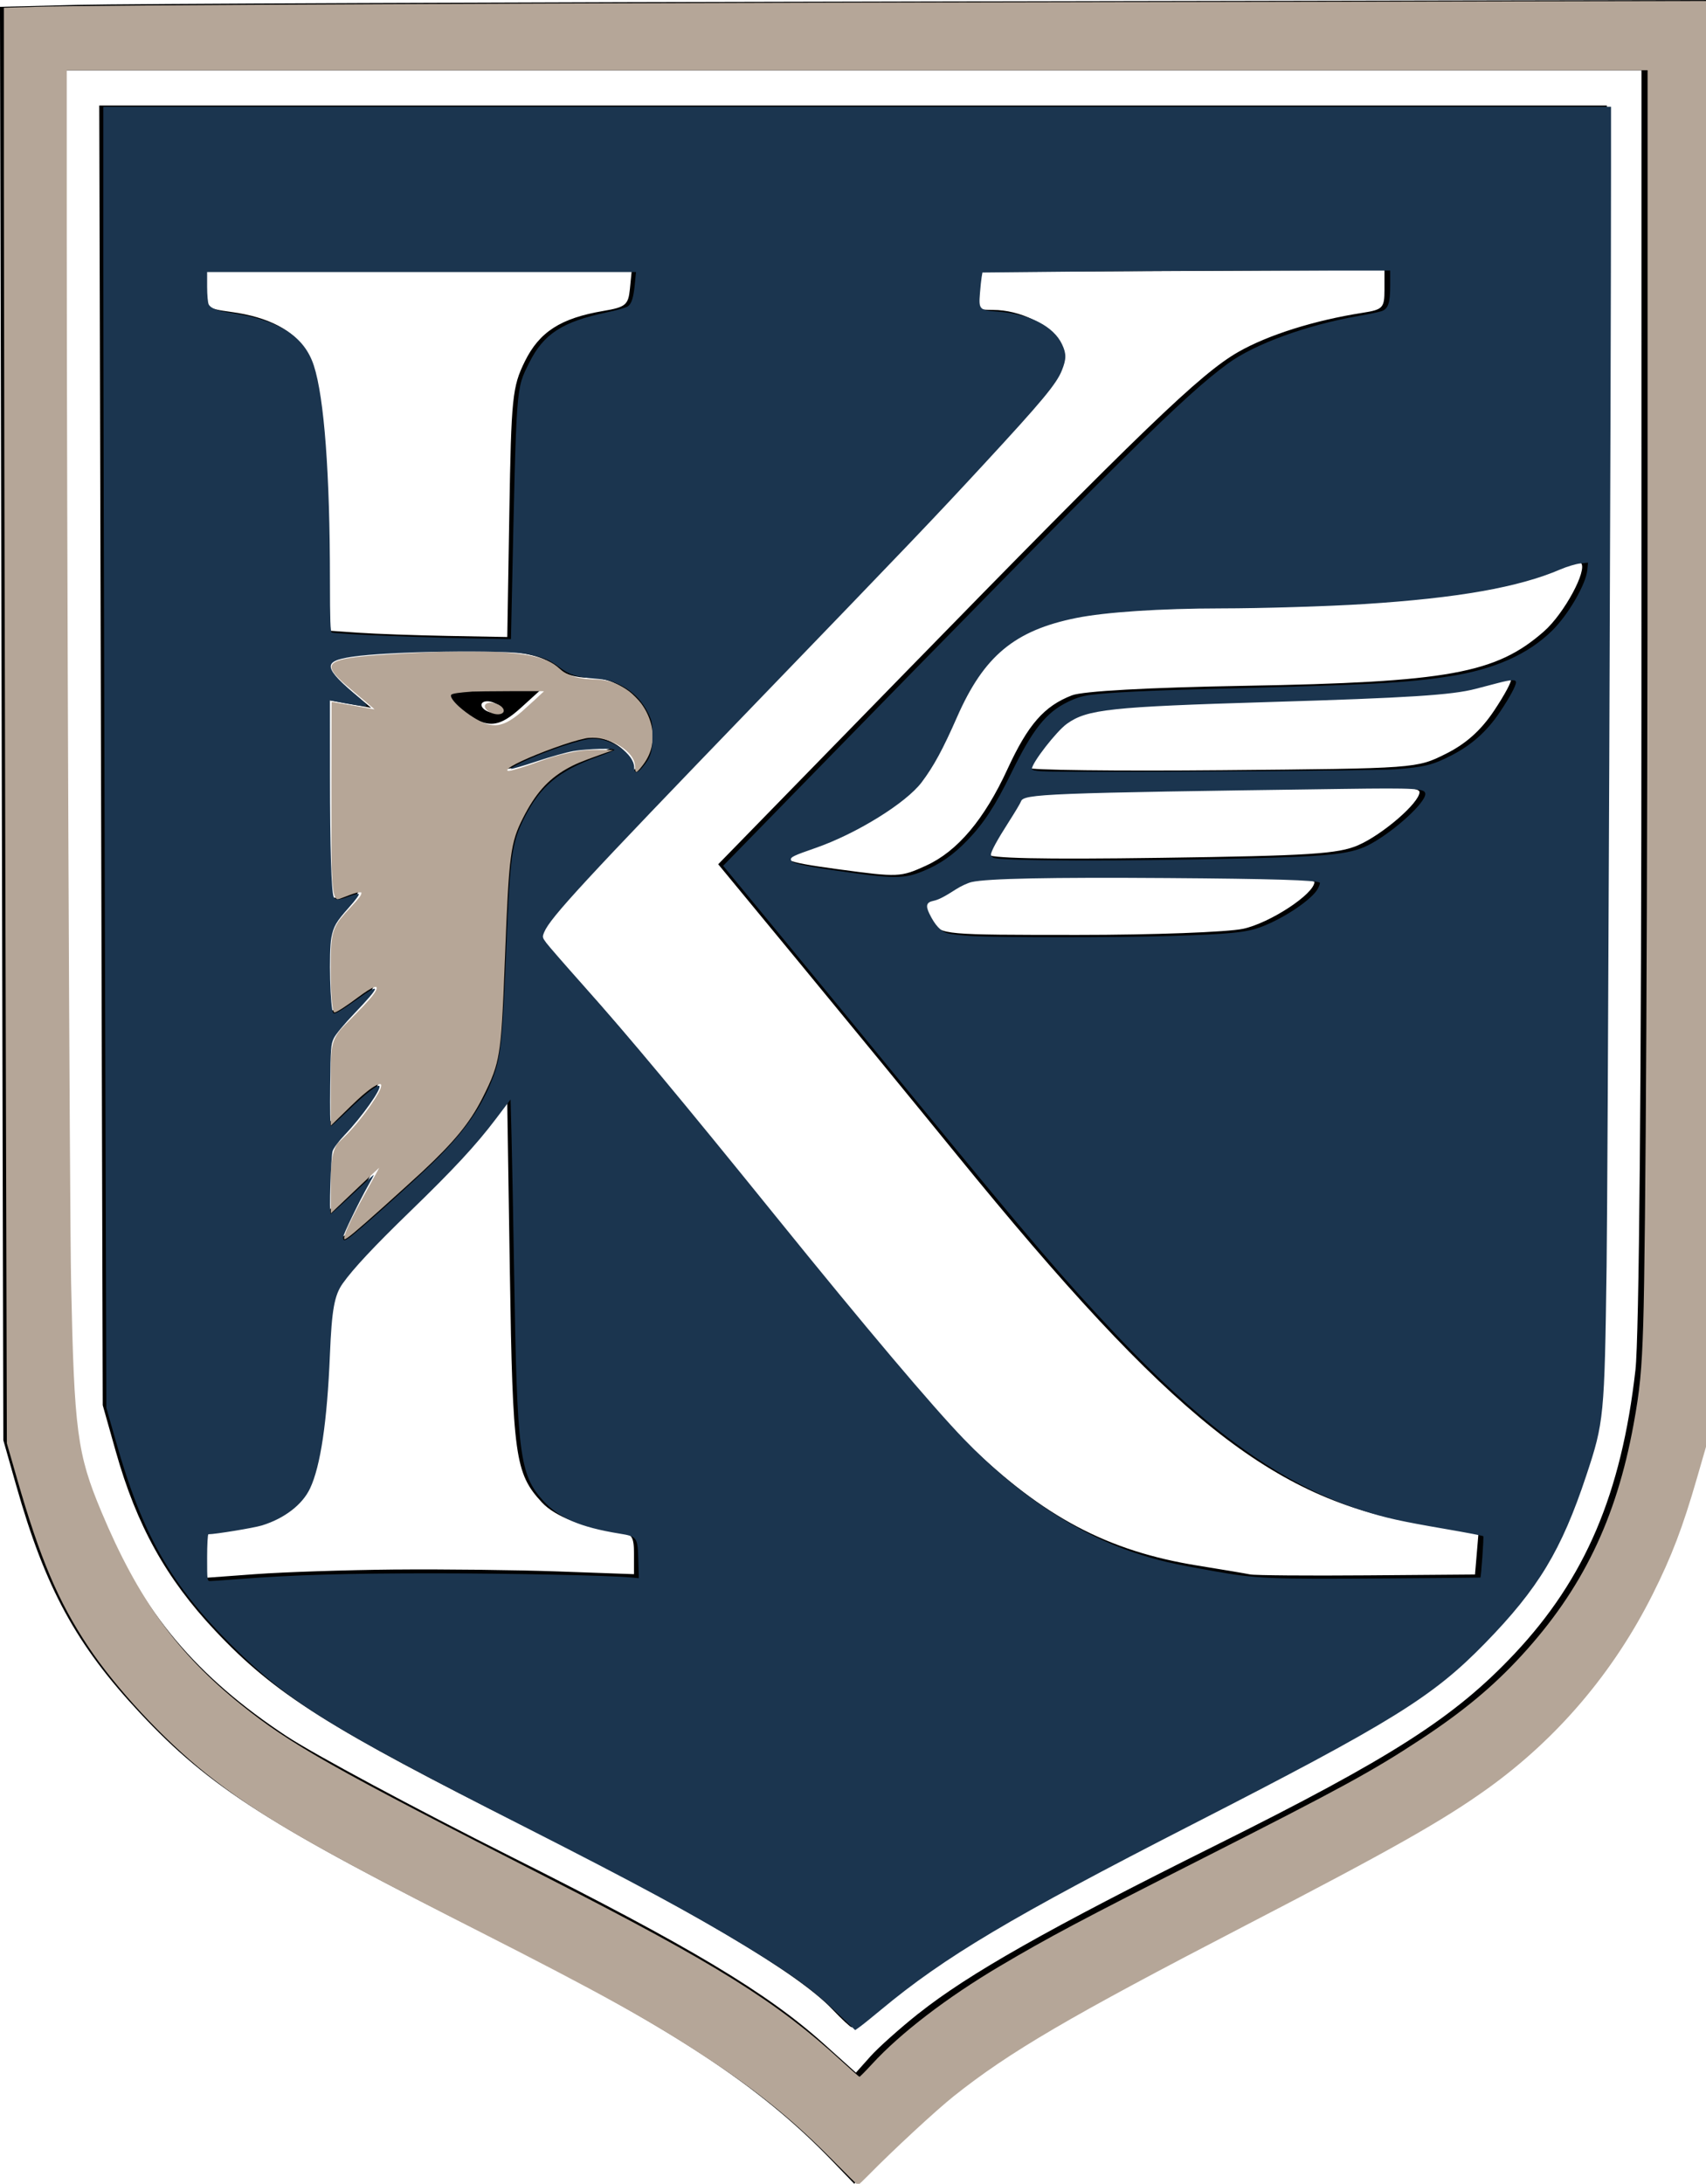 <svg xmlns="http://www.w3.org/2000/svg" xmlns:svg="http://www.w3.org/2000/svg" width="77.286mm" height="98.916mm" viewBox="0 0 77.286 98.916" id="svg1" xml:space="preserve"><defs id="defs1"></defs><g id="layer1" transform="translate(-74.423,-6.46)"><path style="fill:#000000" d="m 112.102,104.318 c -3.302,-3.425 -7.261,-6.022 -15.439,-10.128 -10.027,-5.035 -12.745,-6.767 -15.896,-10.135 -2.899,-3.099 -4.287,-5.649 -5.611,-10.311 l -0.582,-2.048 -0.076,-32.463 -0.076,-32.463 3.513,-0.089 c 1.932,-0.049 19.321,-0.119 38.643,-0.155 l 35.13,-0.066 -0.075,32.618 -0.075,32.618 -0.584,2.059 c -1.293,4.556 -3.689,8.599 -6.847,11.553 -2.62,2.451 -5.126,3.978 -14.016,8.539 -8.863,4.548 -11.975,6.525 -14.962,9.505 l -2.028,2.023 z m 3.94,-6.659 c 2.261,-1.794 5.872,-3.838 13.44,-7.606 8.005,-3.986 10.841,-5.803 13.554,-8.687 3.203,-3.405 4.841,-7.249 5.476,-12.846 0.167,-1.471 0.271,-13.181 0.272,-30.626 l 0.002,-28.244 H 113.057 77.329 l 0.088,30.229 c 0.097,33.205 0.004,31.287 1.705,35.388 1.753,4.227 4.216,7.151 8.28,9.831 1.237,0.816 5.821,3.276 10.186,5.468 8.1,4.066 11.57,6.143 14.155,8.468 l 1.455,1.309 0.661,-0.74 c 0.364,-0.407 1.346,-1.282 2.182,-1.946 z m -3.918,-0.192 c -1.533,-1.616 -6.197,-4.39 -13.812,-8.214 -9.01,-4.524 -11.443,-6.061 -14.142,-8.93 -2.221,-2.361 -3.555,-4.766 -4.5,-8.113 l -0.593,-2.101 -0.079,-29.435 -0.079,-29.435 h 34.149 34.149 l -0.087,29.435 c -0.085,29.011 -0.095,29.462 -0.642,31.287 -1.253,4.175 -2.271,6.014 -4.807,8.679 -2.358,2.478 -4.339,3.717 -13.056,8.166 -8.271,4.221 -11.67,6.221 -14.144,8.322 -0.751,0.638 -1.413,1.159 -1.472,1.159 -0.059,0 -0.456,-0.369 -0.884,-0.819 z m -19.827,-19.913 c 2.183,-0.021 5.517,0.018 7.408,0.086 l 3.44,0.124 v -0.918 c 0,-0.783 -0.097,-0.928 -0.661,-0.99 -1.543,-0.169 -2.908,-0.691 -3.513,-1.345 -1.215,-1.312 -1.322,-2.076 -1.45,-10.412 l -0.121,-7.86 -1.02,1.358 c -0.561,0.747 -2.232,2.493 -3.713,3.882 -1.481,1.388 -2.855,2.911 -3.052,3.385 -0.198,0.474 -0.362,1.728 -0.365,2.788 -0.007,2.593 -0.436,5.4 -0.96,6.287 -0.586,0.992 -1.679,1.586 -3.263,1.773 l -1.328,0.157 v 1.031 1.031 l 2.315,-0.17 c 1.273,-0.093 4.101,-0.187 6.284,-0.208 z m 49.026,-0.704 0.078,-0.931 -2.724,-0.456 c -6.608,-1.107 -11.207,-4.778 -20.904,-16.689 -1.915,-2.353 -5.132,-6.278 -7.148,-8.722 l -3.665,-4.445 8.314,-8.52 c 10.892,-11.162 13.533,-13.706 15.248,-14.685 1.352,-0.772 3.447,-1.432 5.629,-1.773 0.92,-0.144 0.992,-0.22 0.992,-1.047 v -0.892 l -9.194,0.044 -9.194,0.044 -0.083,0.86 c -0.077,0.803 -0.029,0.86 0.736,0.86 1.227,0 2.613,0.679 2.965,1.452 0.259,0.57 0.226,0.859 -0.198,1.71 -0.283,0.568 -4.641,5.294 -9.771,10.595 -12.935,13.368 -13.769,14.277 -13.476,14.682 0.136,0.187 1.287,1.495 2.558,2.905 1.271,1.41 5.097,6.037 8.502,10.282 3.405,4.245 7.127,8.624 8.272,9.731 3.438,3.325 6.337,4.861 10.416,5.519 1.091,0.176 2.163,0.356 2.381,0.401 0.218,0.044 2.6,0.063 5.292,0.042 l 4.895,-0.038 z M 93.036,59.789 c 1.749,-1.591 2.527,-2.522 3.133,-3.746 0.781,-1.578 0.812,-1.781 0.992,-6.513 0.17,-4.467 0.242,-4.992 0.837,-6.149 0.73,-1.419 1.513,-2.099 3.044,-2.645 l 1.043,-0.372 -0.989,-0.012 c -0.544,-0.006 -1.609,0.224 -2.365,0.511 -0.757,0.288 -1.415,0.484 -1.464,0.435 -0.199,-0.199 3.093,-1.488 3.8,-1.488 0.93,0 1.941,0.658 1.952,1.272 0.007,0.392 0.057,0.384 0.397,-0.066 1.148,-1.517 -0.208,-3.852 -2.237,-3.852 -0.705,0 -1.252,-0.173 -1.579,-0.5 -0.709,-0.709 -2.663,-0.906 -6.788,-0.685 -3.994,0.214 -4.197,0.349 -2.568,1.712 l 0.992,0.83 -0.972,-0.175 -0.972,-0.175 -0.012,4.549 c -0.01,3.899 0.044,4.526 0.377,4.391 1.209,-0.49 1.26,-0.444 0.455,0.411 -0.806,0.855 -0.86,1.031 -0.86,2.818 0,1.048 0.078,1.906 0.173,1.906 0.095,0 0.572,-0.304 1.058,-0.675 1.216,-0.927 1.113,-0.449 -0.173,0.807 -1.049,1.024 -1.058,1.051 -1.058,3.018 v 1.984 l 1.053,-1.029 c 0.579,-0.566 1.13,-0.953 1.223,-0.86 0.171,0.171 -1.121,1.946 -1.869,2.566 -0.277,0.23 -0.407,0.808 -0.407,1.814 v 1.477 l 1.102,-1.046 1.102,-1.046 -0.663,1.191 c -0.365,0.655 -0.744,1.416 -0.843,1.691 -0.161,0.446 -0.129,0.461 0.289,0.132 0.258,-0.202 1.516,-1.321 2.796,-2.485 z m 2.358,-21.126 c -0.463,-0.342 -0.764,-0.699 -0.669,-0.794 0.095,-0.095 1.076,-0.169 2.179,-0.165 l 2.006,0.008 -0.864,0.786 c -1.043,0.948 -1.548,0.98 -2.653,0.165 z m 1.665,-0.173 c -0.09,-0.146 -0.342,-0.265 -0.56,-0.265 -0.218,0 -0.323,0.119 -0.233,0.265 0.09,0.146 0.342,0.265 0.56,0.265 0.218,0 0.323,-0.119 0.233,-0.265 z m 33.676,10.042 c 1.222,-0.262 3.234,-1.583 3.234,-2.124 0,-0.145 -3.208,-0.243 -7.871,-0.239 -7.405,0.006 -7.911,0.037 -8.533,0.523 -0.364,0.285 -0.81,0.52 -0.992,0.523 -0.44,0.008 -0.417,0.294 0.081,1.005 0.406,0.579 0.505,0.588 6.602,0.588 3.404,0 6.77,-0.125 7.48,-0.277 z m -14.359,-2.863 c 1.419,-0.645 2.638,-2.089 3.688,-4.37 0.93,-2.02 1.663,-2.859 2.924,-3.344 0.494,-0.19 3.439,-0.353 7.805,-0.43 9.243,-0.164 11.401,-0.556 13.576,-2.466 0.913,-0.802 1.987,-2.789 1.675,-3.101 -0.097,-0.097 -0.586,0.018 -1.086,0.257 -2.411,1.15 -7.637,1.751 -15.488,1.781 -8.263,0.032 -10.24,0.921 -12.076,5.432 -0.328,0.806 -0.954,1.917 -1.392,2.47 -0.833,1.052 -3.218,2.475 -5.125,3.058 -1.304,0.399 -1.08,0.527 1.527,0.879 2.713,0.366 2.814,0.362 3.971,-0.164 z m 19.577,-0.925 c 1.112,-0.484 2.778,-1.927 2.778,-2.406 0,-0.179 -0.741,-0.258 -2.051,-0.216 -1.128,0.035 -5.197,0.1 -9.043,0.143 -5.091,0.057 -7.021,0.164 -7.097,0.392 -0.057,0.172 -0.393,0.739 -0.747,1.26 -0.353,0.521 -0.642,1.073 -0.642,1.228 0,0.195 2.417,0.248 7.871,0.171 6.738,-0.094 8.024,-0.177 8.93,-0.571 z m 3.969,-4.138 c 0.916,-0.458 1.589,-1.06 2.188,-1.957 0.476,-0.712 0.815,-1.346 0.754,-1.407 -0.061,-0.061 -0.749,0.086 -1.527,0.328 -1.103,0.342 -3.173,0.487 -9.385,0.655 -8.768,0.237 -9.006,0.282 -10.273,1.943 -0.371,0.487 -0.675,0.969 -0.675,1.072 0,0.103 3.959,0.151 8.797,0.107 8.78,-0.079 8.8,-0.081 10.12,-0.741 z M 97.497,29.693 c 0.087,-5.222 0.136,-5.71 0.699,-6.855 0.662,-1.346 1.624,-1.965 3.564,-2.294 1.003,-0.17 1.128,-0.273 1.199,-0.992 l 0.079,-0.802 -9.67,0.004 -9.67,0.004 v 0.834 c 0,0.79 0.064,0.843 1.212,1 1.678,0.23 2.828,0.83 3.38,1.765 0.596,1.01 0.953,4.373 0.959,9.041 l 0.005,3.624 1.389,0.097 c 0.764,0.053 2.598,0.119 4.075,0.146 l 2.686,0.049 z" id="path1"></path><path style="fill:#b6a697;fill-opacity:1;stroke-width:0.044" d="m 339.677,236.008 c 7.9e-4,-0.26 0.33,-1.216 0.702,-2.037 0.795,-1.756 1.841,-3.753 3.924,-7.49 0.764,-1.371 1.38,-2.501 1.37,-2.511 -0.016,-0.016 -2.716,2.533 -7.3,6.893 l -0.972,0.925 -0.013,-3.375 c -0.008,-2.121 0.005,-3.663 0.035,-4.149 0.116,-1.837 0.371,-3.051 0.831,-3.955 0.175,-0.344 0.263,-0.455 0.647,-0.818 1.701,-1.606 2.923,-2.98 4.443,-5 1.178,-1.565 2.227,-3.223 2.525,-3.991 0.143,-0.368 0.178,-0.716 0.078,-0.783 -0.269,-0.182 -1.219,0.323 -2.425,1.29 -1.06,0.85 -1.592,1.347 -4.681,4.368 l -1.462,1.431 4.3e-4,-5.452 c 4.8e-4,-6.172 0.026,-6.942 0.266,-8.131 0.225,-1.112 0.679,-1.997 1.539,-3.001 0.135,-0.158 1.112,-1.162 2.171,-2.232 2.379,-2.403 3.328,-3.491 3.734,-4.28 0.589,-1.144 -0.531,-0.735 -2.96,1.081 -2.006,1.5 -3.607,2.545 -4.029,2.629 -0.123,0.024 -0.148,0.012 -0.205,-0.099 -0.199,-0.39 -0.374,-1.881 -0.473,-4.038 -0.057,-1.247 -0.057,-5.676 0.001,-6.718 0.103,-1.854 0.316,-2.892 0.789,-3.839 0.451,-0.904 0.933,-1.516 2.634,-3.343 1.355,-1.455 1.759,-1.98 1.765,-2.289 l 0.004,-0.186 -0.354,0.003 c -0.304,0.003 -0.447,0.035 -1.016,0.227 -0.365,0.123 -1.081,0.389 -1.591,0.591 -0.51,0.202 -0.995,0.367 -1.077,0.367 -0.115,5.1e-4 -0.182,-0.035 -0.293,-0.156 -0.422,-0.46 -0.597,-1.681 -0.74,-5.142 -0.043,-1.046 -0.054,-4.569 -0.048,-14.909 0.005,-7.447 0.017,-13.547 0.027,-13.557 0.014,-0.014 6.961,1.216 7.248,1.284 0.183,0.043 0.381,0.216 -2.93,-2.558 -1.817,-1.522 -2.398,-2.032 -3.026,-2.657 -1.332,-1.326 -1.619,-2.103 -0.979,-2.653 0.737,-0.633 2.725,-1.026 6.789,-1.342 2.911,-0.226 7.295,-0.466 11.49,-0.628 1.949,-0.075 8.049,-0.076 9.413,-2.6e-4 4.242,0.235 6.986,0.708 8.886,1.532 0.84,0.365 1.382,0.72 2.157,1.415 0.458,0.411 0.786,0.63 1.354,0.905 1.132,0.548 2.408,0.803 4.309,0.863 0.474,0.015 1.051,0.048 1.282,0.073 1.74,0.191 3.38,0.857 4.906,1.993 0.544,0.405 1.568,1.435 2,2.012 1.583,2.112 2.294,4.724 1.906,6.993 -0.226,1.32 -0.717,2.435 -1.57,3.566 -0.735,0.974 -1.074,1.295 -1.215,1.153 -0.078,-0.078 -0.147,-0.496 -0.149,-0.896 -0.002,-0.788 -0.359,-1.554 -1.075,-2.308 -1.148,-1.208 -2.995,-2.151 -4.891,-2.496 -0.761,-0.138 -1.844,-0.138 -2.497,0.002 -1.445,0.309 -3.118,0.819 -5.458,1.666 -4.15,1.502 -7.627,3.123 -7.878,3.674 -0.078,0.17 0.028,0.247 0.296,0.213 0.682,-0.086 2.726,-0.72 4.887,-1.516 2.117,-0.779 3.609,-1.211 5.591,-1.617 2.026,-0.415 3.037,-0.497 5.497,-0.442 l 1.784,0.039 -2.094,0.747 c -3.409,1.216 -4.461,1.658 -5.898,2.481 -3.174,1.816 -5.302,4.218 -7.399,8.352 -2.147,4.231 -2.41,6.24 -3.071,23.445 -0.414,10.757 -0.614,13.893 -1.063,16.661 -0.417,2.571 -1.104,4.458 -2.888,7.933 -2.115,4.12 -4.755,7.338 -10.171,12.398 -0.852,0.796 -4.668,4.253 -6.804,6.165 -4.635,4.147 -6.158,5.412 -6.517,5.412 -0.051,0 -0.068,-0.048 -0.068,-0.188 z M 366.051,148.292 c 0.402,-0.065 0.945,-0.245 1.403,-0.463 0.673,-0.321 1.761,-1.083 2.584,-1.81 0.931,-0.822 3.8,-3.451 3.8,-3.482 0,-0.058 -11.365,-0.012 -12.242,0.05 -2.226,0.157 -3.366,0.324 -3.591,0.525 -0.286,0.256 0.279,1.124 1.359,2.088 1.402,1.253 3.395,2.516 4.567,2.896 0.7,0.227 1.484,0.3 2.119,0.197 z" id="path65" transform="scale(0.265)"></path><path style="fill:#b6a697;fill-opacity:1;stroke-width:0.004" d="m 365.836,146.47 c -0.591,-0.031 -1.247,-0.282 -1.682,-0.645 -0.05,-0.042 -0.15,-0.139 -0.191,-0.187 -0.122,-0.141 -0.203,-0.29 -0.233,-0.431 -0.011,-0.053 -0.012,-0.157 -0.002,-0.204 0.03,-0.141 0.11,-0.252 0.245,-0.342 0.136,-0.091 0.309,-0.147 0.536,-0.173 0.073,-0.009 0.269,-0.012 0.36,-0.006 0.549,0.036 1.137,0.251 1.566,0.572 0.061,0.046 0.127,0.103 0.187,0.161 0.416,0.405 0.449,0.83 0.085,1.074 -0.201,0.135 -0.512,0.2 -0.869,0.181 z" id="path66" transform="scale(0.265)"></path><path style="fill:#b5a698;fill-opacity:1;stroke-width:0.25" d="m 423.25,393.669 c -6.666,-6.775 -12.817,-11.788 -21.337,-17.392 -9.853,-6.48 -18.119,-11.069 -39.835,-22.113 -27.506,-13.989 -37.173,-19.588 -46.064,-26.683 -7.251,-5.786 -15.405,-14.58 -20.142,-21.724 -5.102,-7.694 -8.2,-15.009 -12.107,-28.591 l -1.75,-6.084 -0.255,-94.291 C 281.619,124.931 281.504,69.721 281.502,54.101 l -0.002,-28.399 5.562,-0.167 c 9.903,-0.297 86.241,-0.627 187.413,-0.81 l 98.85,-0.179 -0.162,54.852 C 573.073,109.567 572.929,165.019 572.842,202.625 l -0.159,68.375 -1.713,5.931 c -2.462,8.523 -4.334,13.438 -7.598,19.951 -6.685,13.341 -16.291,24.649 -28.204,33.202 -7.64,5.485 -16.476,10.48 -41.433,23.42 -30.101,15.607 -40.329,21.593 -49.859,29.183 -2.997,2.387 -10.333,9.175 -14.493,13.413 -0.959,0.977 -1.803,1.772 -1.875,1.769 -0.072,-0.004 -1.988,-1.893 -4.257,-4.199 z m 6.675,-16.492 c 4.835,-5.272 12.825,-11.394 21.825,-16.72 8.323,-4.926 13.8,-7.835 34.75,-18.455 23.613,-11.97 28.949,-14.882 37.125,-20.258 7.314,-4.809 12.431,-9.056 17.312,-14.369 10.382,-11.3 16.191,-23.273 19.163,-39.5 1.09,-5.952 1.405,-9.207 1.654,-17.125 0.435,-13.84 0.738,-72.701 0.742,-144.312 L 562.5,36.375 H 427.375 292.25 l 0.003,26.812 c 0.006,50.518 0.493,168.307 0.745,180.438 0.529,25.401 1.039,29.264 5.164,39.12 6.259,14.953 13.013,24.278 23.923,33.03 8.471,6.796 15.349,10.677 52.789,29.789 28.398,14.496 38.78,20.971 49.75,31.027 1.65,1.513 3.064,2.758 3.142,2.767 0.078,0.009 1.049,-0.972 2.158,-2.181 z" id="path67" transform="scale(0.265)"></path><path style="fill:#1b354f;fill-opacity:1;stroke-width:0.25" d="m 424.08,368.551 c -4.28,-4.104 -8.004,-6.805 -16.33,-11.844 -8.782,-5.314 -18.101,-10.339 -37.25,-20.083 -33.05,-16.818 -40.217,-21.252 -49.903,-30.875 -10.527,-10.458 -15.424,-19.052 -19.945,-35 L 299.022,265 298.762,179.5 C 298.619,132.475 298.501,82.441 298.501,68.312 L 298.5,42.625 H 427.375 556.25 l 4.2e-4,10.312 c 0.001,36.077 -0.548,172.909 -0.754,187.812 -0.357,25.806 -0.446,26.718 -3.483,35.859 -4.242,12.767 -8.174,19.281 -17.263,28.606 -9.008,9.241 -15.85,13.477 -50.125,31.036 -30.982,15.872 -42.289,22.6 -53.125,31.613 -1.581,1.315 -3.233,2.645 -3.67,2.956 l -0.795,0.565 z M 322,294.261 c 8.77,-0.685 18.419,-0.965 33,-0.959 13.069,0.005 30.092,0.362 33.713,0.707 l 1.338,0.127 -0.088,-3.123 c -0.11,-3.893 -0.194,-4.009 -3.232,-4.503 -6.724,-1.092 -10.361,-2.667 -13.069,-5.658 -3.985,-4.404 -4.433,-7.901 -4.924,-38.476 -0.151,-9.419 -0.351,-20.038 -0.444,-23.599 l -0.169,-6.474 -2.541,3.36 c -3.352,4.432 -7.183,8.565 -14.619,15.77 -6.154,5.964 -9.742,9.798 -11.536,12.327 -1.423,2.006 -1.871,4.489 -2.185,12.115 -0.473,11.492 -1.606,19.126 -3.403,22.924 -1.312,2.773 -4.382,5.133 -8.216,6.317 -1.363,0.421 -7.962,1.509 -9.152,1.509 -0.123,0 -0.223,1.8 -0.223,4 0,3.982 0.003,4 0.562,3.998 0.309,-9e-4 2.644,-0.164 5.188,-0.363 z m 211.915,-0.233 c 0.132,-0.092 0.615,-6.956 0.497,-7.074 -0.079,-0.079 -2.989,-0.633 -6.465,-1.231 -7.697,-1.324 -10.158,-1.871 -14.175,-3.152 -13.687,-4.365 -26.588,-13.596 -42.372,-30.32 -8.779,-9.301 -14.185,-15.633 -34.152,-40 -7.887,-9.625 -18.49,-22.536 -23.562,-28.691 l -9.222,-11.191 14.581,-14.934 C 473.278,101.886 483.337,91.939 490.75,86.523 c 4.598,-3.359 13.464,-6.588 22.375,-8.148 1.65,-0.289 3.377,-0.644 3.837,-0.79 C 518.155,77.208 518.5,76.208 518.5,73.133 V 70.625 l -17.812,2e-4 c -9.797,1.12e-4 -25.482,0.075 -34.855,0.166 l -17.042,0.166 -0.133,0.772 C 448.583,72.153 448.453,73.4 448.366,74.5 c -0.221,2.808 -0.125,2.903 3.16,3.15 5.341,0.401 9.445,2.511 10.886,5.6 0.747,1.6 0.738,2.496 -0.045,4.452 -0.919,2.296 -3.373,5.247 -13.238,15.92 -8.676,9.387 -12.481,13.372 -39.512,41.38 -28.931,29.978 -34.707,36.231 -35.737,38.698 -0.348,0.834 -0.334,0.911 0.348,1.835 0.391,0.53 3.217,3.777 6.279,7.214 7.955,8.93 16.575,19.272 33.236,39.875 15.065,18.63 26.486,32.148 31.873,37.723 9.206,9.53 19.148,16.126 29.385,19.494 3.967,1.305 5.995,1.775 13.25,3.067 7.429,1.324 9.312,1.403 29.875,1.258 8.662,-0.061 15.768,-0.124 15.79,-0.139 z M 340.507,235.957 c 1.323,-0.895 10.899,-9.468 14.449,-12.936 5.29,-5.167 8.249,-9.404 10.225,-14.643 1.265,-3.353 1.584,-6.5 2.194,-21.628 0.652,-16.189 0.944,-18.301 3.125,-22.626 2.709,-5.373 5.88,-8.006 12.5,-10.381 1.444,-0.518 2.732,-1.038 2.862,-1.155 0.399,-0.358 -4.655,-0.238 -6.97,0.166 -1.195,0.208 -4.033,1.002 -6.307,1.763 -2.274,0.761 -4.264,1.341 -4.422,1.288 -0.159,-0.053 0.668,-0.55 1.836,-1.105 4.181,-1.984 10.456,-4.075 12.233,-4.075 3.223,0 7.017,2.656 7.017,4.912 0,1.074 0.49,1.094 1.365,0.055 1.458,-1.732 1.76,-2.651 1.76,-5.342 -5e-5,-2.231 -0.075,-2.653 -0.699,-3.923 -1.068,-2.174 -2.676,-3.801 -4.791,-4.846 -1.572,-0.777 -2.185,-0.931 -4.418,-1.114 -3.085,-0.252 -4.26,-0.633 -6.023,-1.954 -1.662,-1.246 -2.688,-1.668 -5.403,-2.221 -3.93,-0.801 -23.767,-0.502 -30.042,0.453 -5.087,0.774 -4.905,1.81 1.231,6.998 1.112,0.94 1.48,1.382 1.196,1.437 -0.346,0.067 -2.787,-0.314 -5.49,-0.856 l -0.688,-0.138 0.007,12.957 c 0.006,12.16 0.233,19.636 0.626,20.645 0.223,0.573 0.939,0.552 2.588,-0.074 0.74,-0.281 1.499,-0.478 1.685,-0.437 0.204,0.045 -0.45,0.959 -1.652,2.307 -2.194,2.461 -2.642,3.228 -3.008,5.158 -0.464,2.446 -0.206,12.358 0.335,12.9 0.238,0.238 1.25,-0.353 4.197,-2.453 4.066,-2.897 3.893,-2.174 -0.606,2.522 -1.776,1.854 -3.22,3.6 -3.528,4.265 -0.481,1.039 -0.527,1.656 -0.601,8.063 -0.044,3.816 -3.4e-4,6.938 0.097,6.938 0.098,0 1.434,-1.217 2.969,-2.705 2.836,-2.747 5.042,-4.475 5.336,-4.181 0.45,0.45 -2.96,5.274 -5.922,8.378 -1.017,1.065 -1.902,2.247 -2.062,2.75 -0.315,0.996 -0.617,10.757 -0.332,10.757 0.101,0 1.8,-1.531 3.776,-3.402 1.976,-1.871 3.592,-3.344 3.592,-3.274 0,0.07 -0.407,0.842 -0.905,1.714 -1.56,2.736 -4.345,8.5 -4.345,8.991 0,0.579 0.211,0.59 1.007,0.052 z M 480.625,184.373 c 10.71,-0.338 13.232,-0.59 15.875,-1.585 3.859,-1.453 8.643,-4.682 9.618,-6.492 0.267,-0.496 0.425,-0.962 0.35,-1.037 -0.436,-0.436 -8.155,-0.672 -26.093,-0.798 -20.097,-0.141 -30.754,0.076 -33.426,0.682 -0.647,0.147 -1.853,0.704 -2.68,1.239 -1.978,1.278 -2.986,1.793 -3.87,1.977 -1.175,0.244 -1.349,0.808 -0.679,2.188 0.956,1.967 1.943,3.033 3.109,3.359 0.575,0.16 2.396,0.37 4.045,0.465 4.68,0.271 25.169,0.272 33.75,6.5e-4 z m -41.994,-11.09 c 2.911,-1.187 5.161,-2.757 7.643,-5.333 2.741,-2.845 4.742,-5.909 7.393,-11.325 3.715,-7.588 5.976,-10.444 9.707,-12.262 1.467,-0.715 2.533,-1.041 4,-1.223 3.319,-0.413 9.959,-0.74 20.5,-1.009 27.46,-0.701 33.192,-1.002 40.643,-2.137 7.709,-1.175 13.532,-3.753 17.665,-7.823 2.764,-2.722 5.782,-7.922 6.017,-10.37 l 0.12,-1.253 -1.348,0.142 c -0.741,0.078 -2.267,0.537 -3.39,1.02 -7.105,3.055 -17.524,4.896 -33.458,5.913 -6.193,0.395 -17.6,0.743 -24.526,0.747 -10.363,0.007 -19.774,0.629 -24.78,1.639 -10.523,2.123 -15.776,6.49 -20.359,16.925 -2.433,5.539 -3.995,8.418 -6.045,11.144 -2.687,3.572 -11.194,8.833 -18.209,11.262 -3.691,1.278 -4.241,1.543 -4.152,2.006 0.109,0.568 1.765,0.97 7.372,1.789 10.215,1.493 11.863,1.509 15.205,0.147 z m 54.994,-2.176 c 15.252,-0.367 18.443,-0.746 21.725,-2.585 4.098,-2.295 9.15,-6.947 9.15,-8.425 0,-0.957 -1.443,-1.046 -14.125,-0.872 -50.996,0.702 -54.585,0.843 -55.002,2.155 -0.082,0.258 -0.998,1.796 -2.037,3.419 -2.05,3.203 -3.086,5.106 -3.086,5.665 0,0.196 0.197,0.439 0.438,0.54 1.341,0.562 21.799,0.61 42.938,0.102 z m 25.614,-15.228 c 5.107,-0.379 6.563,-0.739 9.813,-2.427 3.442,-1.788 6.019,-4.108 8.219,-7.397 1.668,-2.493 2.729,-4.456 2.729,-5.046 0,-0.518 -0.765,-0.489 -3.085,0.117 l -3.83,1 c -4.063,1.061 -11.458,1.533 -35.21,2.247 -27.317,0.821 -31.176,1.237 -34.657,3.729 -1.772,1.269 -5.968,6.672 -5.968,7.686 0,0.207 0.531,0.35 1.562,0.42 3.29,0.224 56.914,-0.068 60.426,-0.329 z M 368.344,126.562 c 0.79,-36.916 0.691,-35.57 2.95,-40.144 2.446,-4.954 5.672,-7.053 13.298,-8.652 1.632,-0.342 3.23,-0.795 3.553,-1.006 0.677,-0.443 1.007,-1.52 1.249,-4.073 L 389.565,70.875 H 352.907 316.25 v 2.516 c 0,1.384 0.122,2.744 0.27,3.021 0.368,0.687 1.481,1.108 3.855,1.456 8.118,1.192 12.491,3.981 14.12,9.006 1.772,5.465 2.747,18.466 2.752,36.695 0.002,6.834 0.073,8.843 0.315,8.922 0.935,0.303 16.42,0.906 28.096,1.092 l 2.534,0.041 z" id="path68" transform="scale(0.265)"></path></g></svg>